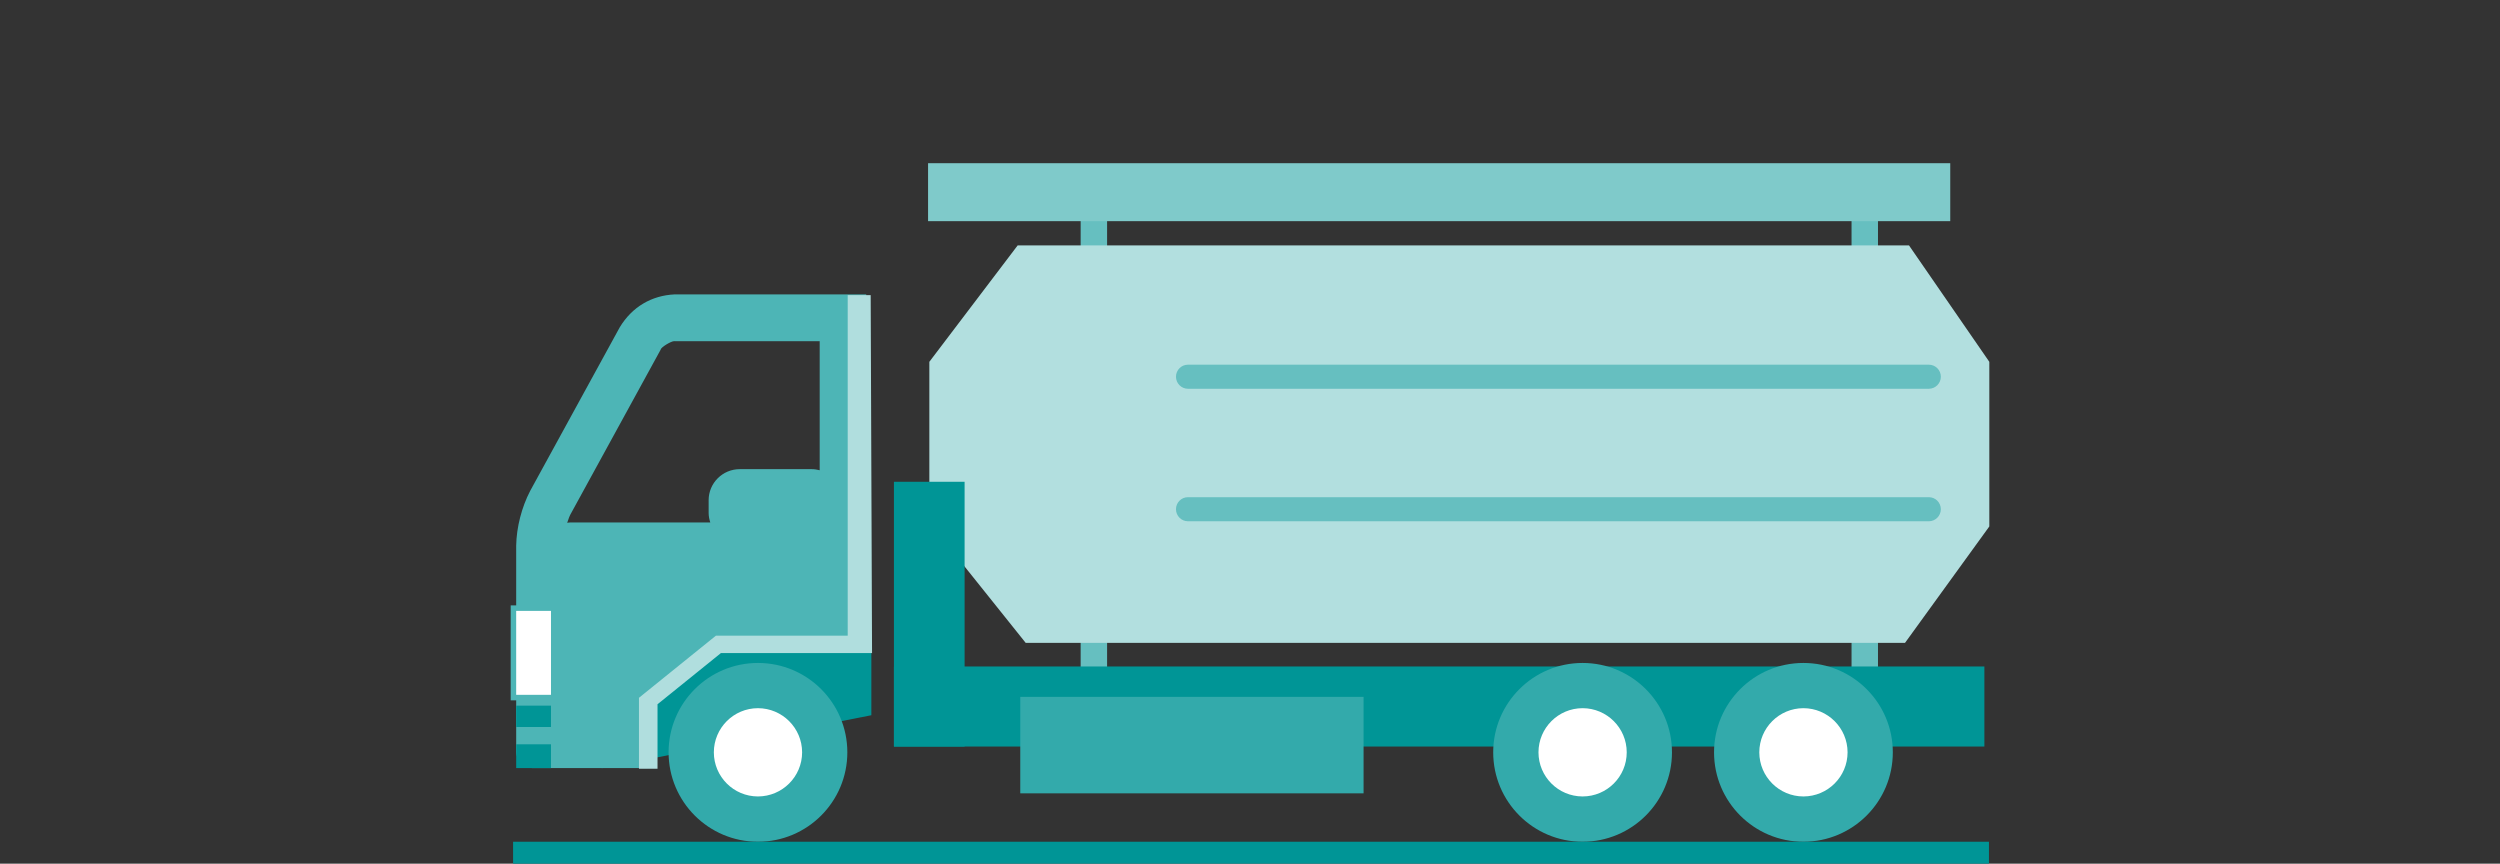 <?xml version="1.0" encoding="utf-8"?>
<!-- Generator: Adobe Illustrator 24.0.1, SVG Export Plug-In . SVG Version: 6.00 Build 0)  -->
<svg version="1.1" id="レイヤー_1" xmlns="http://www.w3.org/2000/svg" xmlns:xlink="http://www.w3.org/1999/xlink" x="0px"
	 y="0px" viewBox="0 0 110 38" style="enable-background:new 0 0 110 38;" xml:space="preserve">
<rect x="0" y="0" width="110" height="38" fill="#333333" stroke="none"/>
<style type="text/css">
	.st0{fill:#66BFC0;}
	.st1{fill:#009596;}
	.st2{fill:#4DB5B6;}
	.st3{fill:#B0DEDE;}
	.st4{fill:#33AAAB;}
	.st5{fill:#FFFFFF;}
	.st6{fill:#B2DFDF;}
	.st7{fill:#7FCACA;}
	.st8{fill-rule:evenodd;clip-rule:evenodd;fill:#009596;}
</style>
<g>
	<g>
		<rect x="47.549" y="8.419" class="st0" width="1.163" height="21.63"/>
		<rect x="81.468" y="8.419" class="st0" width="1.163" height="21.63"/>
		<g>
			<polygon class="st1" points="38.34,31.47 26.479,33.803 26.479,28.229 38.34,28.229 			"/>
			<path class="st2" d="M28.505,33.796V30.68l3.142-2.123h6.467V12.953H29.69c-1.032,0.048-1.878,0.557-2.417,1.441l-3.944,7.202
				c-0.376,0.724-0.602,1.601-0.617,2.416v9.043c0,0.408,0.333,0.741,0.741,0.741H28.505 M36.066,20.691
				c-0.109-0.028-0.222-0.048-0.341-0.048h-3.179c-0.752,0-1.366,0.613-1.366,1.365v0.562c0,0.147,0.031,0.286,0.072,0.418h-6.15
				c-0.051,0-0.098,0.009-0.146,0.015c0.057-0.177,0.117-0.333,0.172-0.421l3.943-7.201c0.004-0.098,0.455-0.371,0.594-0.371
				c0.01,0,0.02,0,0.026,0.004h6.375V20.691z"/>
			<polygon class="st3" points="38.37,28.734 31.722,28.734 28.931,30.987 28.931,33.824 28.114,33.824 28.114,30.703 
				31.502,27.968 37.299,27.968 37.299,12.986 38.31,12.986 			"/>
			<g>
				<path class="st4" d="M37.283,33.103c0,2.172-1.761,3.934-3.933,3.934s-3.932-1.762-3.932-3.934c0-2.171,1.76-3.933,3.932-3.933
					S37.283,30.931,37.283,33.103z"/>
				<path class="st5" d="M33.349,35.044c-1.07-0.002-1.938-0.869-1.94-1.942c0.002-1.072,0.87-1.94,1.94-1.942
					c1.073,0.002,1.942,0.872,1.944,1.942C35.292,34.174,34.422,35.042,33.349,35.044z"/>
			</g>
			<g>
				<path class="st2" d="M24.486,30.815H22.47v-4.178h2.016V30.815z M22.955,30.331h1.047v-3.209h-1.047V30.331z"/>
				<rect x="22.712" y="26.879" class="st5" width="1.531" height="3.693"/>
			</g>
			<rect x="22.712" y="31.048" class="st1" width="1.531" height="0.94"/>
			<rect x="22.712" y="32.749" class="st1" width="1.531" height="1.047"/>
		</g>
		<polygon class="st6" points="44.777,10.798 83.996,10.798 87.53,15.92 87.53,23.164 83.82,28.287 45.131,28.287 40.891,22.987 
			40.891,15.92 		"/>
		<rect x="39.333" y="29.325" class="st1" width="47.98" height="3.523"/>
		<rect x="40.835" y="7.181" class="st7" width="44.976" height="2.55"/>
		<rect x="39.333" y="21.198" class="st1" width="3.109" height="11.65"/>
		<g>
			<path class="st4" d="M73.567,33.103c0,2.172-1.761,3.934-3.933,3.934c-2.171,0-3.933-1.762-3.933-3.934
				c0-2.171,1.762-3.933,3.933-3.933C71.806,29.17,73.567,30.931,73.567,33.103z"/>
			<path class="st5" d="M69.634,35.044c-1.072-0.002-1.939-0.869-1.941-1.942c0.002-1.072,0.869-1.94,1.941-1.942
				c1.073,0.002,1.941,0.872,1.942,1.942C71.576,34.174,70.708,35.042,69.634,35.044z"/>
		</g>
		<g>
			<path class="st4" d="M83.284,33.103c0,2.172-1.762,3.934-3.934,3.934s-3.932-1.762-3.932-3.934c0-2.171,1.76-3.933,3.932-3.933
				C81.522,29.17,83.284,30.931,83.284,33.103z"/>
			<path class="st5" d="M79.35,35.044c-1.071-0.002-1.939-0.869-1.941-1.942c0.002-1.072,0.87-1.94,1.941-1.942
				c1.072,0.002,1.942,0.872,1.943,1.942C81.293,34.174,80.422,35.042,79.35,35.044z"/>
		</g>
		<rect x="44.892" y="30.662" class="st4" width="15.105" height="4.245"/>
		<path class="st0" d="M85.397,22.406c0,0.292-0.237,0.53-0.53,0.53H52.272c-0.293,0-0.529-0.238-0.529-0.53l0,0
			c0-0.294,0.236-0.53,0.529-0.53h32.595C85.16,21.876,85.397,22.112,85.397,22.406L85.397,22.406z"/>
		<path class="st0" d="M85.397,16.576c0,0.292-0.237,0.53-0.53,0.53H52.272c-0.293,0-0.529-0.238-0.529-0.53l0,0
			c0-0.294,0.236-0.53,0.529-0.53h32.595C85.16,16.046,85.397,16.282,85.397,16.576L85.397,16.576z"/>
	</g>
	<rect x="22.576" y="37.036" class="st8" width="64.938" height="0.964"/>
</g>
</svg>
